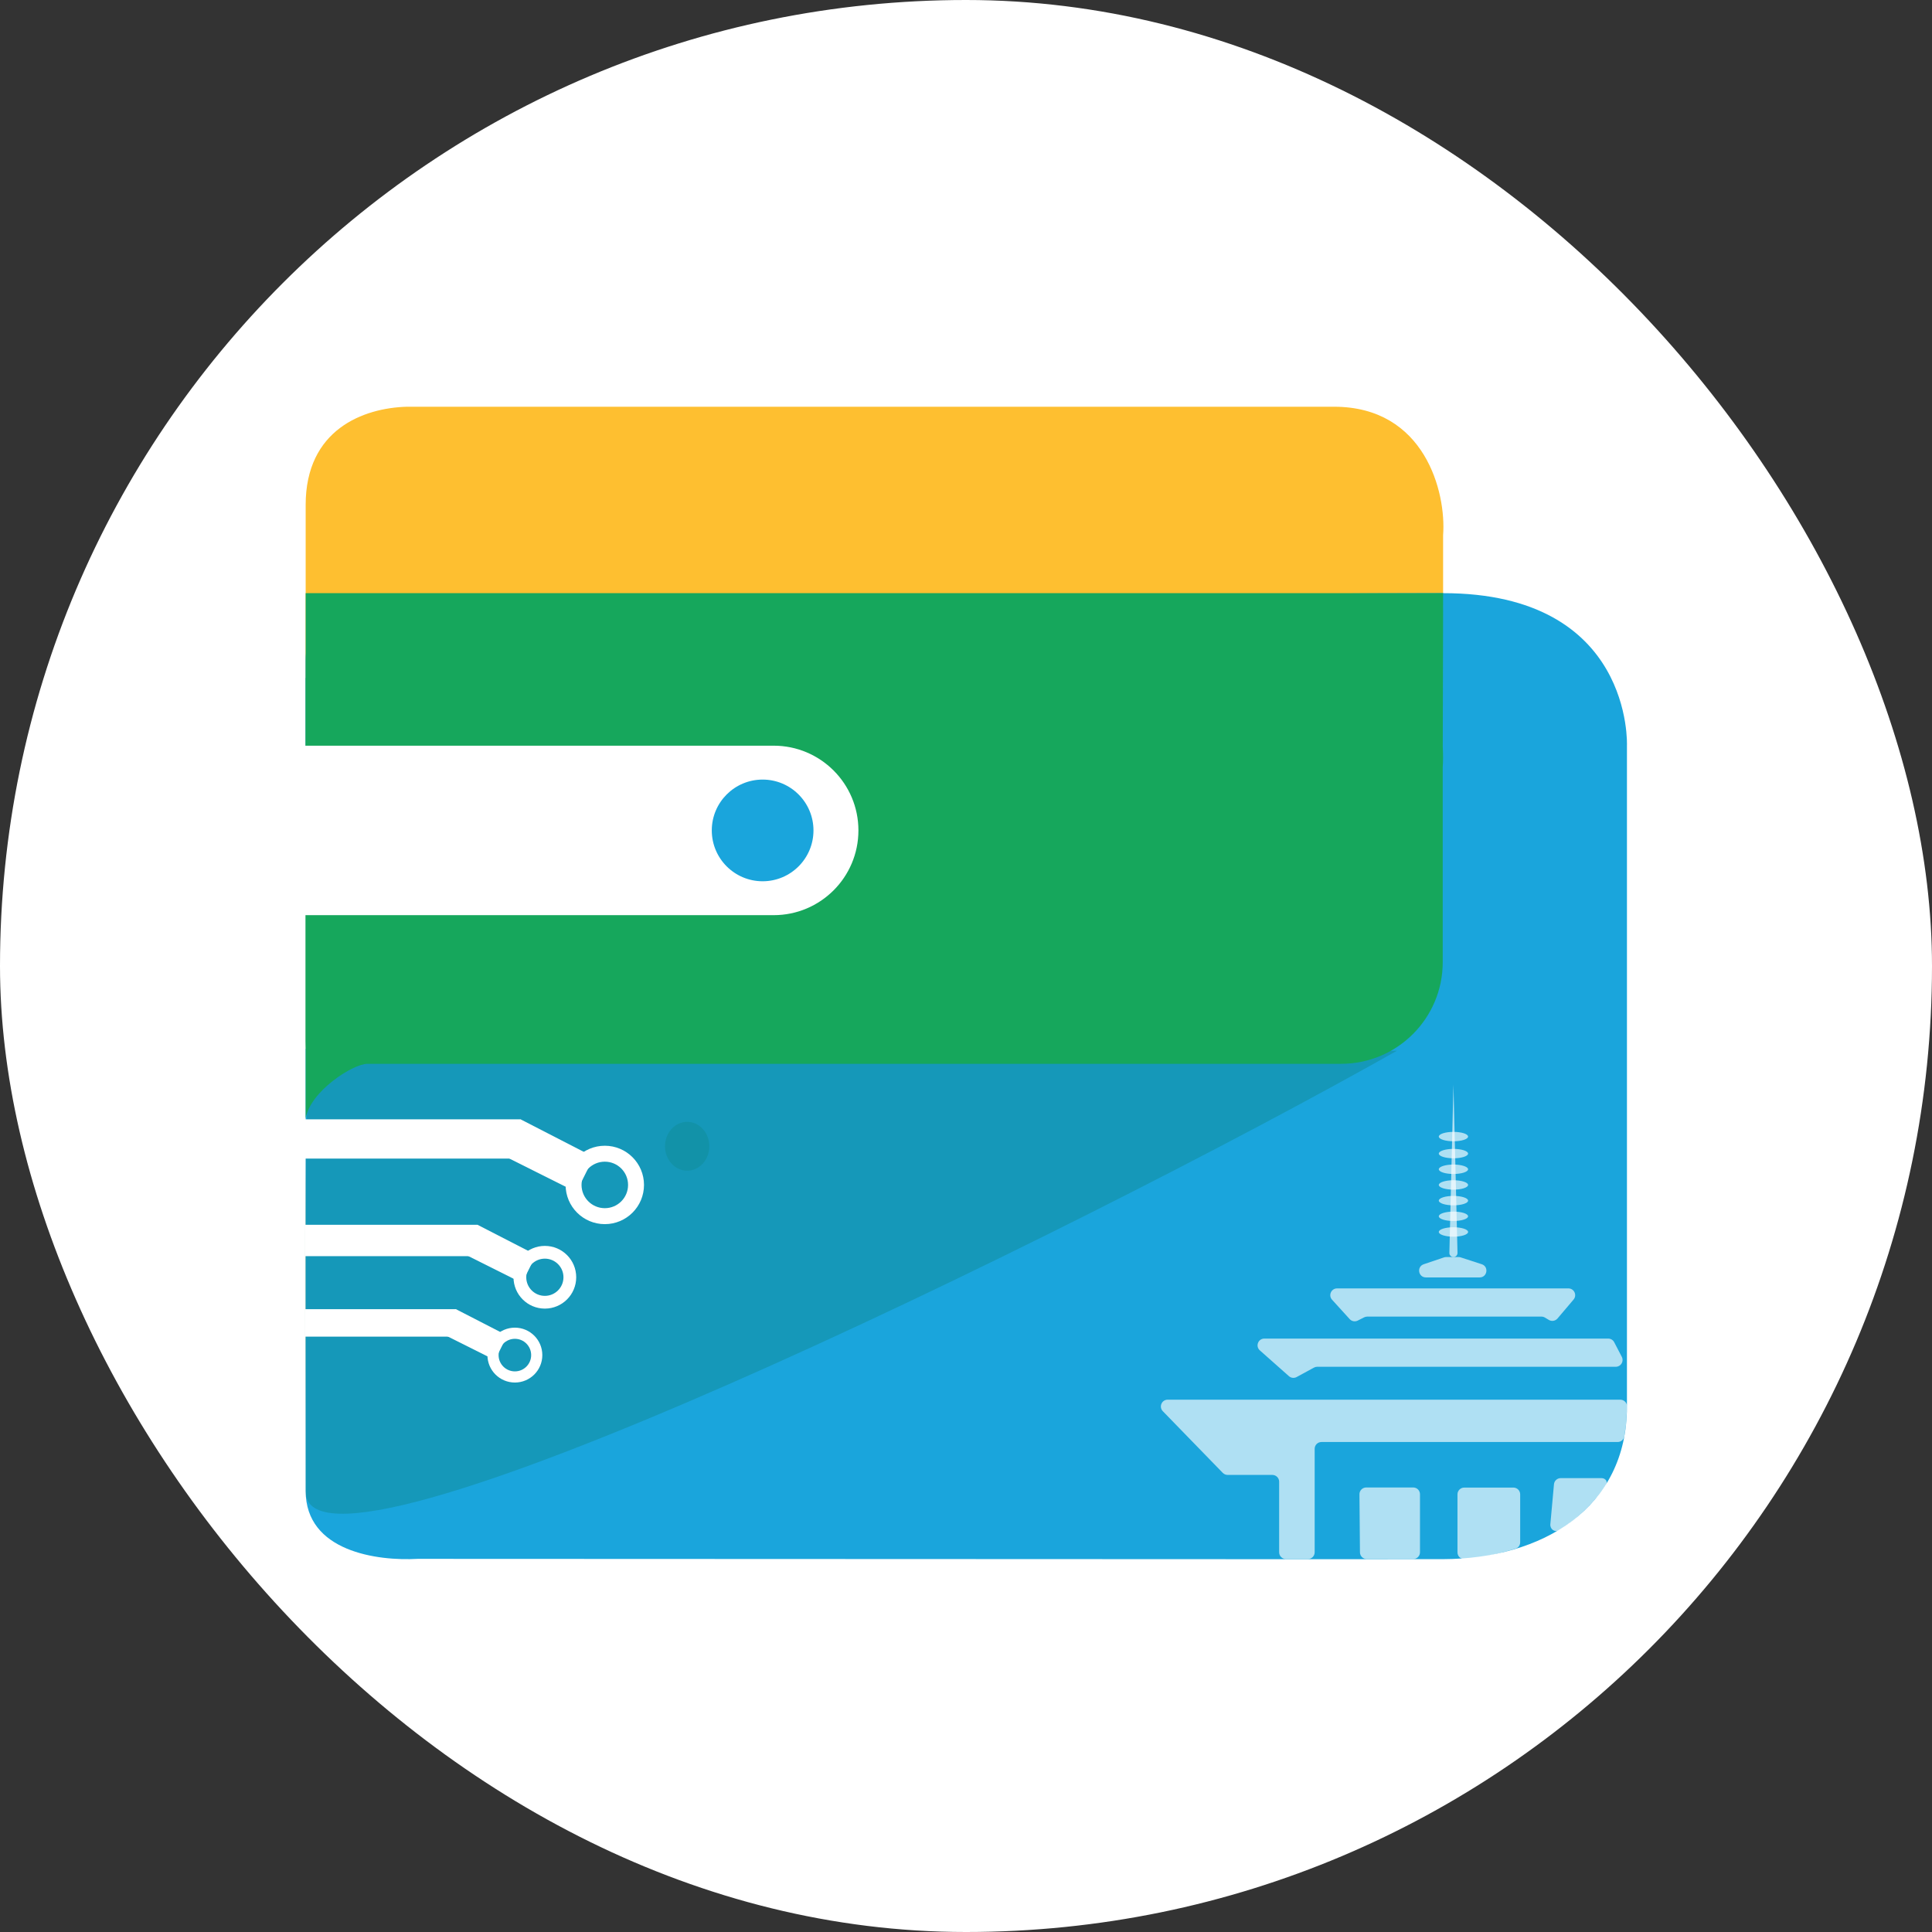 <svg width="57" height="57" viewBox="0 0 57 57" fill="none" xmlns="http://www.w3.org/2000/svg">
<rect x="0" y="0" width="57" height="57" fill="#333333" stroke="none"/>
<rect width="57" height="57" rx="28.5" fill="white"/>
<path d="M17 34.567C17 35.078 16.586 35.492 16.075 35.492C15.564 35.492 15.15 35.078 15.15 34.567C15.15 34.056 15.564 33.642 16.075 33.642C16.586 33.642 17 34.056 17 34.567ZM15.526 34.567C15.526 34.871 15.772 35.116 16.075 35.116C16.378 35.116 16.624 34.871 16.624 34.567C16.624 34.264 16.378 34.019 16.075 34.019C15.772 34.019 15.526 34.264 15.526 34.567Z" fill="white"/>
<path d="M9 33.019H14.088L14.55 33.944H9V33.019Z" fill="white"/>
<path d="M14.088 33.019L15.816 33.909L15.402 34.736L13.625 33.847L14.088 33.019Z" fill="white"/>
<path d="M15 37.176C15 37.559 14.689 37.869 14.306 37.869C13.923 37.869 13.612 37.559 13.612 37.176C13.612 36.792 13.923 36.482 14.306 36.482C14.689 36.482 15 36.792 15 37.176ZM13.895 37.176C13.895 37.403 14.079 37.587 14.306 37.587C14.534 37.587 14.718 37.403 14.718 37.176C14.718 36.948 14.534 36.764 14.306 36.764C14.079 36.764 13.895 36.948 13.895 37.176Z" fill="white"/>
<path d="M9 36.014H12.816L13.163 36.708H9V36.014Z" fill="white"/>
<path d="M12.816 36.015L14.112 36.682L13.802 37.302L12.469 36.635L12.816 36.015Z" fill="white"/>
<path d="M42.576 15.79V23.921H10.832C10.405 23.921 9.146 24.678 9.018 25.421V14.898C9.018 12.669 10.724 12.037 12 12H39.359C42.039 12 42.672 14.526 42.576 15.79Z" fill="#FEBF30"/>
<path d="M38.851 20L9.018 20V30.714C9.018 32.771 10.791 33.762 11.678 34H41.627C41.659 32.571 41.703 28.682 41.627 24.797C41.551 20.911 39.897 20 38.851 20Z" fill="#16A75C"/>
<path d="M9.018 19.48L9.018 23.823H14.643C16.961 23.823 18.35 23.9 19.264 23.9C20.157 23.9 22.463 24.883 22.463 27.338C22.463 28.937 21.092 30.776 19.569 30.941H9.018V43.987C9.018 45.777 11.134 46.059 12.325 45.991C22.562 45.991 40.177 46.007 42.572 46C45.5 45.991 48 44.5 48 41.5V22C48 22 48.197 17.5 42.576 17.5C31.888 17.5 13.271 18 11.494 18C9.717 18 9.018 18.498 9.018 19.48Z" fill="#1AA5DC"/>
<ellipse cx="19.159" cy="27.398" rx="1.909" ry="2.105" fill="#1E88E5"/>
<path d="M9.018 44C9.018 47.463 31.573 36.441 41.216 31C31.244 31.16 11.757 31.031 11.021 31.031C10.284 31.031 9.223 32.324 9.07 32.484C8.953 35.209 9.018 40.537 9.018 44Z" fill="#006430" fill-opacity="0.2"/>
<path d="M42.565 28.386V22.634C42.577 22.461 42.578 22.257 42.566 22.033L42.576 18H42.575L42.576 17.5H9.018V21.674V33C9.146 32.2 10.411 31.386 10.84 31.386H39.566C41.223 31.386 42.565 30.042 42.565 28.386Z" fill="#16A75C"/>
<path d="M9 22H22.826C24.206 22 25.326 23.119 25.326 24.5C25.326 25.881 24.206 27 22.826 27H9V22Z" fill="white"/>
<circle cx="1.5" cy="1.5" r="1.5" transform="matrix(-1 0 0 1 24 23)" fill="#1AA5DC"/>
<path d="M20.927 33.818C20.927 34.217 20.635 34.539 20.274 34.539C19.913 34.539 19.62 34.217 19.62 33.818C19.62 33.42 19.913 33.098 20.274 33.098C20.635 33.098 20.927 33.42 20.927 33.818Z" fill="#1292A8"/>
<path d="M19 34.959C19 35.598 18.482 36.116 17.844 36.116C17.205 36.116 16.687 35.598 16.687 34.959C16.687 34.321 17.205 33.803 17.844 33.803C18.482 33.803 19 34.321 19 34.959ZM17.157 34.959C17.157 35.338 17.465 35.645 17.844 35.645C18.223 35.645 18.53 35.338 18.53 34.959C18.53 34.58 18.223 34.273 17.844 34.273C17.465 34.273 17.157 34.58 17.157 34.959Z" fill="white"/>
<path d="M9 33.024H15.36L15.938 34.181H9V33.024Z" fill="white"/>
<path d="M15.36 33.024L17.52 34.136L17.003 35.17L14.782 34.058L15.36 33.024Z" fill="white"/>
<path d="M17 37.683C17 38.194 16.586 38.608 16.075 38.608C15.564 38.608 15.15 38.194 15.15 37.683C15.15 37.172 15.564 36.758 16.075 36.758C16.586 36.758 17 37.172 17 37.683ZM15.526 37.683C15.526 37.986 15.772 38.232 16.075 38.232C16.378 38.232 16.624 37.986 16.624 37.683C16.624 37.38 16.378 37.134 16.075 37.134C15.772 37.134 15.526 37.38 15.526 37.683Z" fill="white"/>
<path d="M9 36.135H14.088L14.55 37.06H9V36.135Z" fill="white"/>
<path d="M14.088 36.135L15.816 37.024L15.402 37.852L13.625 36.962L14.088 36.135Z" fill="white"/>
<path d="M16 39.98C16 40.427 15.638 40.789 15.191 40.789C14.743 40.789 14.381 40.427 14.381 39.98C14.381 39.533 14.743 39.17 15.191 39.17C15.638 39.17 16 39.533 16 39.98ZM14.71 39.98C14.71 40.245 14.925 40.46 15.191 40.46C15.456 40.46 15.671 40.245 15.671 39.98C15.671 39.714 15.456 39.499 15.191 39.499C14.925 39.499 14.71 39.714 14.71 39.98Z" fill="white"/>
<path d="M9 38.625H13.452L13.857 39.435H9V38.625Z" fill="white"/>
<path d="M13.452 38.625L14.964 39.403L14.602 40.127L13.047 39.349L13.452 38.625Z" fill="white"/>
<path d="M42.881 32L42.761 36.964C42.759 37.031 42.813 37.087 42.881 37.087C42.949 37.087 43.003 37.031 43.001 36.964L42.881 32Z" fill="white" fill-opacity="0.65"/>
<path d="M41.894 44.085C41.894 43.974 41.805 43.885 41.694 43.885H40.308C40.196 43.885 40.107 43.976 40.108 44.087L40.123 45.799C40.124 45.908 40.213 45.997 40.323 45.997H41.694C41.805 45.997 41.894 45.907 41.894 45.797V44.085Z" fill="white" fill-opacity="0.65"/>
<path d="M44.85 44.088C44.85 43.978 44.761 43.888 44.65 43.888H43.2C43.09 43.888 43 43.978 43 44.088V45.8C43 45.91 43.09 46.001 43.2 45.995C43.619 45.972 44.091 45.879 44.709 45.693C44.793 45.668 44.85 45.591 44.85 45.503V44.088Z" fill="white" fill-opacity="0.65"/>
<path d="M47.382 43.809C47.442 43.708 47.365 43.609 47.248 43.609H46.046C45.942 43.609 45.856 43.688 45.847 43.791L45.74 44.968C45.726 45.114 45.869 45.22 45.996 45.147C46.565 44.819 47.164 44.172 47.382 43.809Z" fill="white" fill-opacity="0.65"/>
<path d="M47.725 42.544C47.825 42.544 47.909 42.471 47.923 42.372L47.977 42L48.004 41.506C48.01 41.392 47.919 41.295 47.804 41.295H34.45C34.273 41.295 34.183 41.508 34.307 41.635L36.076 43.455C36.114 43.493 36.166 43.515 36.22 43.515H37.539C37.649 43.515 37.739 43.605 37.739 43.715V45.797C37.739 45.907 37.828 45.997 37.939 45.997H38.587C38.698 45.997 38.787 45.907 38.787 45.797V42.744C38.787 42.633 38.877 42.544 38.987 42.544H47.725Z" fill="white" fill-opacity="0.65"/>
<path d="M38.766 40.349C38.795 40.333 38.828 40.324 38.862 40.324H47.671C47.821 40.324 47.918 40.165 47.849 40.032L47.624 39.6C47.59 39.533 47.521 39.492 47.447 39.492H37.303C37.118 39.492 37.032 39.719 37.17 39.841L38.027 40.601C38.09 40.657 38.181 40.667 38.255 40.627L38.766 40.349Z" fill="white" fill-opacity="0.65"/>
<path d="M45.478 38.844C45.514 38.844 45.55 38.854 45.581 38.873L45.696 38.942C45.78 38.992 45.888 38.974 45.951 38.9L46.425 38.341C46.535 38.211 46.443 38.012 46.273 38.012H39.448C39.274 38.012 39.183 38.218 39.3 38.346L39.819 38.917C39.879 38.983 39.976 39.002 40.056 38.962L40.248 38.865C40.276 38.852 40.307 38.844 40.338 38.844H45.478Z" fill="white" fill-opacity="0.65"/>
<path d="M43.715 37.298C43.932 37.368 43.881 37.688 43.654 37.688H42.069C41.842 37.688 41.79 37.371 42.005 37.299L42.603 37.097C42.624 37.09 42.645 37.087 42.667 37.087H43.034C43.055 37.087 43.076 37.09 43.096 37.097L43.715 37.298Z" fill="white" fill-opacity="0.65"/>
<path d="M43.313 36.347C43.313 36.424 43.12 36.486 42.881 36.486C42.643 36.486 42.449 36.424 42.449 36.347C42.449 36.27 42.643 36.208 42.881 36.208C43.12 36.208 43.313 36.27 43.313 36.347Z" fill="white" fill-opacity="0.65"/>
<path d="M43.313 35.885C43.313 35.961 43.12 36.023 42.881 36.023C42.643 36.023 42.449 35.961 42.449 35.885C42.449 35.808 42.643 35.746 42.881 35.746C43.12 35.746 43.313 35.808 43.313 35.885Z" fill="white" fill-opacity="0.65"/>
<path d="M43.313 35.422C43.313 35.499 43.12 35.561 42.881 35.561C42.643 35.561 42.449 35.499 42.449 35.422C42.449 35.346 42.643 35.283 42.881 35.283C43.12 35.283 43.313 35.346 43.313 35.422Z" fill="white" fill-opacity="0.65"/>
<path d="M43.313 34.96C43.313 35.036 43.12 35.098 42.881 35.098C42.643 35.098 42.449 35.036 42.449 34.96C42.449 34.883 42.643 34.821 42.881 34.821C43.12 34.821 43.313 34.883 43.313 34.96Z" fill="white" fill-opacity="0.65"/>
<path d="M43.313 34.497C43.313 34.574 43.12 34.636 42.881 34.636C42.643 34.636 42.449 34.574 42.449 34.497C42.449 34.421 42.643 34.358 42.881 34.358C43.12 34.358 43.313 34.421 43.313 34.497Z" fill="white" fill-opacity="0.65"/>
<path d="M43.313 34.035C43.313 34.111 43.12 34.173 42.881 34.173C42.643 34.173 42.449 34.111 42.449 34.035C42.449 33.958 42.643 33.896 42.881 33.896C43.12 33.896 43.313 33.958 43.313 34.035Z" fill="white" fill-opacity="0.65"/>
<path d="M43.313 33.533C43.313 33.609 43.12 33.671 42.881 33.671C42.643 33.671 42.449 33.609 42.449 33.533C42.449 33.456 42.643 33.394 42.881 33.394C43.12 33.394 43.313 33.456 43.313 33.533Z" fill="white" fill-opacity="0.65"/>
</svg>
